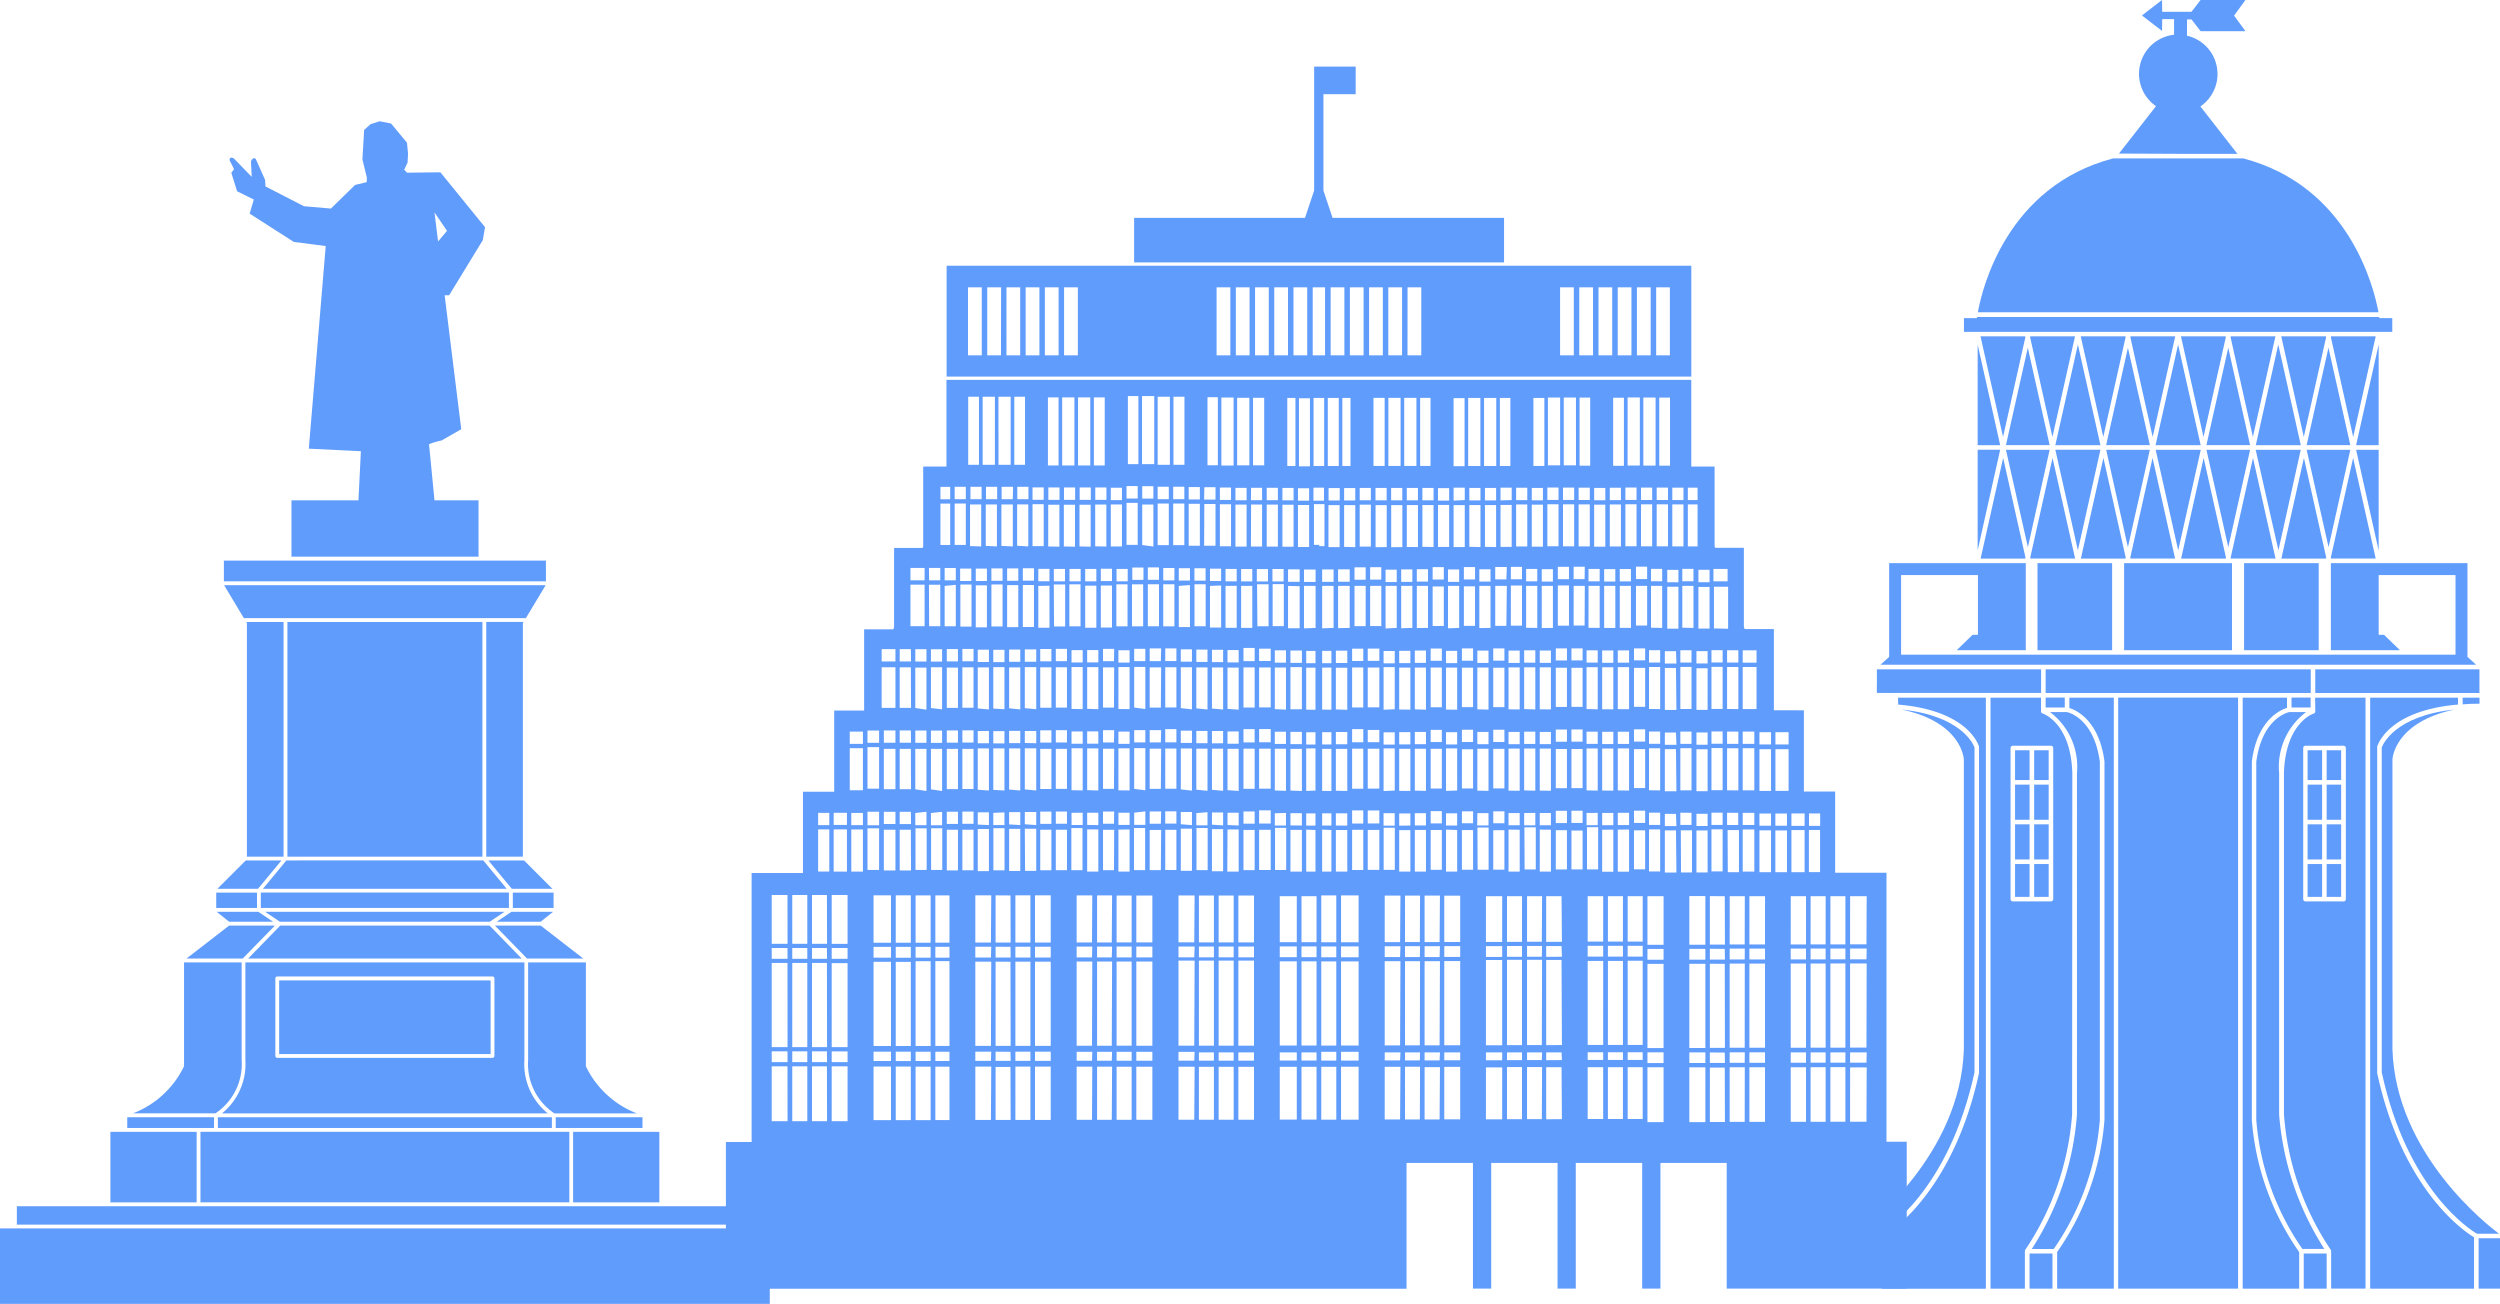 <svg xmlns="http://www.w3.org/2000/svg" width="111.999" height="58.416" viewBox="0 0 111.999 58.416">
  <g id="Layer_2" data-name="Layer 2" transform="translate(0)">
    <g id="Layer_1" data-name="Layer 1" transform="translate(0 0)">
      <path id="Path_42750" data-name="Path 42750" d="M3117.64,607.55l1.01,4.509,1-4.469-.008-.04Z" transform="translate(-3024.424 -592.482)" fill="#609cfc"/>
      <path id="Path_42751" data-name="Path 42751" d="M3134.731,607.59l1,4.469,1.011-4.509h-2Z" transform="translate(-3039.292 -592.482)" fill="#609cfc"/>
      <path id="Path_42752" data-name="Path 42752" d="M3143.42,614.879h2.021l-1.011-4.509Z" transform="translate(-3046.852 -594.935)" fill="#609cfc"/>
      <path id="Path_42753" data-name="Path 42753" d="M3119.656,653.9l-1-4.469-1.01,4.509h2Z" transform="translate(-3024.424 -628.916)" fill="#609cfc"/>
      <path id="Path_42754" data-name="Path 42754" d="M3102.216,653.939l-1.011-4.509-1,4.469.009.04Z" transform="translate(-3009.252 -628.916)" fill="#609cfc"/>
      <path id="Path_42755" data-name="Path 42755" d="M3082.13,651.125l1.01-4.508h-1.01Z" transform="translate(-2993.532 -626.47)" fill="#609cfc"/>
      <path id="Path_42756" data-name="Path 42756" d="M3100.2,607.59l1,4.469,1.012-4.509h-2Z" transform="translate(-3009.252 -592.482)" fill="#609cfc"/>
      <path id="Path_42757" data-name="Path 42757" d="M3083.12,607.55l1.01,4.509,1-4.469-.01-.04Z" transform="translate(-2994.394 -592.482)" fill="#609cfc"/>
      <path id="Path_42758" data-name="Path 42758" d="M3082.13,614.879h1.01l-1.01-4.509Z" transform="translate(-2993.532 -594.935)" fill="#609cfc"/>
      <path id="Path_42759" data-name="Path 42759" d="M3136.735,653.939l-1.01-4.509-1,4.469.009.04Z" transform="translate(-3039.291 -628.916)" fill="#609cfc"/>
      <path id="Path_42760" data-name="Path 42760" d="M3109.9,651.125l1.01-4.508h-2.021Z" transform="translate(-3016.811 -626.47)" fill="#609cfc"/>
      <path id="Path_42761" data-name="Path 42761" d="M3103.819,739.211c-.252-1.91-1.364-2.211-1.481-2.231h-.75a3.07,3.07,0,0,1,1.206,2.731v15.3a12.876,12.876,0,0,1-2.024,6.022h.984a11.747,11.747,0,0,0,2.065-5.786Z" transform="translate(-3009.747 -705.079)" fill="#609cfc"/>
      <rect id="Rectangle_4130" data-name="Rectangle 4130" width="0.856" height="0.445" transform="translate(91.644 31.251)" fill="#609cfc"/>
      <path id="Path_42762" data-name="Path 42762" d="M3126.4,615.836h1.958l-.983-4.366Z" transform="translate(-3032.045 -595.893)" fill="#609cfc"/>
      <path id="Path_42763" data-name="Path 42763" d="M3127.374,650.984l.983-4.364H3126.4Z" transform="translate(-3032.045 -626.47)" fill="#609cfc"/>
      <path id="Path_42764" data-name="Path 42764" d="M3085.135,653.9l-1-4.469-1.01,4.509h2Z" transform="translate(-2994.394 -628.916)" fill="#609cfc"/>
      <path id="Path_42765" data-name="Path 42765" d="M3108.889,614.879h2.021l-1.01-4.509Z" transform="translate(-3016.811 -594.935)" fill="#609cfc"/>
      <path id="Path_42766" data-name="Path 42766" d="M3093.828,646.62h-1.958l.984,4.364Z" transform="translate(-3002.005 -626.47)" fill="#609cfc"/>
      <path id="Path_42767" data-name="Path 42767" d="M3091.87,615.836h1.958l-.978-4.366Z" transform="translate(-3002.005 -595.893)" fill="#609cfc"/>
      <rect id="Rectangle_4131" data-name="Rectangle 4131" width="0.65" height="1.574" transform="translate(91.13 35.151)" fill="#609cfc"/>
      <path id="Path_42768" data-name="Path 42768" d="M3090.259,735.382c-.065-2.262-1.317-2.669-1.33-2.672a.1.1,0,0,1-.072-.1V732h-2.263v26.477h1.54V756.8a.086.086,0,0,1,.008-.036v-.01l.008-.015a12.524,12.524,0,0,0,2.1-6.067Zm-.855,5.646a.1.1,0,0,1-.1.1h-1.712a.1.1,0,0,1-.1-.1v-6.772a.1.1,0,0,1,.1-.1h1.711a.1.1,0,0,1,.1.1Z" transform="translate(-2997.42 -700.746)" fill="#609cfc"/>
      <rect id="Rectangle_4132" data-name="Rectangle 4132" width="0.65" height="1.335" transform="translate(90.274 33.611)" fill="#609cfc"/>
      <rect id="Rectangle_4133" data-name="Rectangle 4133" width="0.65" height="1.335" transform="translate(91.13 33.611)" fill="#609cfc"/>
      <rect id="Rectangle_4134" data-name="Rectangle 4134" width="1.026" height="1.574" transform="translate(90.924 56.157)" fill="#609cfc"/>
      <rect id="Rectangle_4135" data-name="Rectangle 4135" width="0.65" height="1.471" transform="translate(91.13 38.709)" fill="#609cfc"/>
      <path id="Path_42769" data-name="Path 42769" d="M3110.031,732.465c.3.093,1.33.54,1.574,2.392a.033.033,0,0,1,0,.014v16.046a11.933,11.933,0,0,1-2.121,5.919v1.642h2.539V732h-1.99Z" transform="translate(-3017.325 -700.746)" fill="#609cfc"/>
      <rect id="Rectangle_4136" data-name="Rectangle 4136" width="0.65" height="1.471" transform="translate(90.274 38.709)" fill="#609cfc"/>
      <path id="Path_42770" data-name="Path 42770" d="M3130.54,731.99v26.479h5.371V731.99h-5.371Z" transform="translate(-3035.646 -700.738)" fill="#609cfc"/>
      <rect id="Rectangle_4137" data-name="Rectangle 4137" width="0.958" height="2.257" transform="translate(83.158 54.935)" fill="#609cfc"/>
      <path id="Path_42771" data-name="Path 42771" d="M3133.425,498.573h2.656l-1.658-2.124a1.76,1.76,0,0,0-.6-3.168v-.732h.2l.41.53h2.01l-.512-.7.512-.7h-2.01l-.41.53h-1.311l-.007-.53s-.6.464-.843.65c-.021.019-.04.032-.054.044l.054.044c.244.191.843.65.843.65l.007-.53h.532v.7a1.761,1.761,0,0,0-.81,3.2l-1.659,2.124Z" transform="translate(-3035.846 -491.681)" fill="#609cfc"/>
      <path id="Path_42772" data-name="Path 42772" d="M3045.922,752.351V737.8c-.047-.13-.574-1.417-3.261-1.7,2.725.578,2.782,2.236,2.782,2.236v13.005c-.161,4.7-4.292,7.888-4.777,8.246h.984C3041.919,759.43,3044.761,757.675,3045.922,752.351Z" transform="translate(-2957.464 -704.313)" fill="#609cfc"/>
      <path id="Path_42773" data-name="Path 42773" d="M3048.167,732h-.754v.275c.267,0,.521.009.754.025Z" transform="translate(-2963.327 -701.284)" fill="#609cfc"/>
      <path id="Path_42774" data-name="Path 42774" d="M3054.766,722.25h-7.356v1.057h7.356Z" transform="translate(-2963.326 -692.264)" fill="#609cfc"/>
      <path id="Path_42775" data-name="Path 42775" d="M3078.01,601.537h18.581v-.615h-.581a.27.27,0,0,0-.008-.052h-18.011l-.007.052h-.582v.615Z" transform="translate(-2989.418 -586.67)" fill="#609cfc"/>
      <rect id="Rectangle_4138" data-name="Rectangle 4138" width="0.65" height="1.574" transform="translate(90.274 36.93)" fill="#609cfc"/>
      <path id="Path_42776" data-name="Path 42776" d="M3049.958,732.311c3.132.266,3.6,1.812,3.621,1.884a.262.262,0,0,1,0,.028V748.8a.147.147,0,0,1,0,.021c-1.14,5.254-3.924,7.105-4.343,7.359v2.3h4.65V732h-3.934Z" transform="translate(-2964.92 -700.746)" fill="#609cfc"/>
      <rect id="Rectangle_4139" data-name="Rectangle 4139" width="0.65" height="1.574" transform="translate(91.13 36.93)" fill="#609cfc"/>
      <rect id="Rectangle_4140" data-name="Rectangle 4140" width="0.65" height="1.574" transform="translate(90.274 35.151)" fill="#609cfc"/>
      <rect id="Rectangle_4141" data-name="Rectangle 4141" width="3.343" height="3.9" transform="translate(91.279 25.229)" fill="#609cfc"/>
      <path id="Path_42777" data-name="Path 42777" d="M3169.26,607.59l1,4.469,1.01-4.509h-2Z" transform="translate(-3069.331 -592.482)" fill="#609cfc"/>
      <path id="Path_42778" data-name="Path 42778" d="M3152.17,607.55l1.01,4.509,1-4.469-.009-.04Z" transform="translate(-3054.464 -592.482)" fill="#609cfc"/>
      <path id="Path_42779" data-name="Path 42779" d="M3170.263,649.43l-1,4.469.01.04h2Z" transform="translate(-3069.33 -628.916)" fill="#609cfc"/>
      <path id="Path_42780" data-name="Path 42780" d="M3188.717,653.9l-1-4.469-1.011,4.509h2Z" transform="translate(-3084.502 -628.916)" fill="#609cfc"/>
      <path id="Path_42781" data-name="Path 42781" d="M3213.484,646.62h-1.011l1.011,4.508Z" transform="translate(-3106.921 -626.47)" fill="#609cfc"/>
      <path id="Path_42782" data-name="Path 42782" d="M3145.446,646.62h-2.021l1.01,4.508Z" transform="translate(-3046.852 -626.47)" fill="#609cfc"/>
      <path id="Path_42783" data-name="Path 42783" d="M3186.7,607.55l1.01,4.509,1-4.469-.009-.04Z" transform="translate(-3084.501 -592.482)" fill="#609cfc"/>
      <path id="Path_42784" data-name="Path 42784" d="M3205.8,607.55h-2l-.009.04,1,4.469Z" transform="translate(-3099.369 -592.482)" fill="#609cfc"/>
      <path id="Path_42785" data-name="Path 42785" d="M3213.484,610.37l-1.011,4.509h1.011Z" transform="translate(-3106.921 -594.935)" fill="#609cfc"/>
      <path id="Path_42786" data-name="Path 42786" d="M3154.187,653.9l-1-4.469-1.01,4.509h2Z" transform="translate(-3054.464 -628.916)" fill="#609cfc"/>
      <path id="Path_42787" data-name="Path 42787" d="M3178.962,651.125l1-4.505h-2.02Z" transform="translate(-3076.889 -626.47)" fill="#609cfc"/>
      <path id="Path_42788" data-name="Path 42788" d="M3179.133,755.027v-15.3a3.071,3.071,0,0,1,1.206-2.73h-.75c-.116.026-1.228.32-1.48,2.231v16.033a11.727,11.727,0,0,0,2.066,5.786h.983A13.044,13.044,0,0,1,3179.133,755.027Z" transform="translate(-3077.029 -705.096)" fill="#609cfc"/>
      <rect id="Rectangle_4142" data-name="Rectangle 4142" width="0.856" height="0.445" transform="translate(102.659 31.251)" fill="#609cfc"/>
      <path id="Path_42789" data-name="Path 42789" d="M3160.929,615.836h1.957l-.978-4.366Z" transform="translate(-3062.083 -595.893)" fill="#609cfc"/>
      <path id="Path_42790" data-name="Path 42790" d="M3162.887,646.62h-1.957l.979,4.364Z" transform="translate(-3062.083 -626.47)" fill="#609cfc"/>
      <path id="Path_42791" data-name="Path 42791" d="M3205.8,653.939l-1.011-4.509-1,4.469.008.04Z" transform="translate(-3099.37 -628.916)" fill="#609cfc"/>
      <path id="Path_42792" data-name="Path 42792" d="M3177.95,614.879h2.016l-1.009-4.509Z" transform="translate(-3076.891 -594.935)" fill="#609cfc"/>
      <path id="Path_42793" data-name="Path 42793" d="M3197.407,646.62h-1.957l.983,4.364Z" transform="translate(-3092.114 -626.47)" fill="#609cfc"/>
      <path id="Path_42794" data-name="Path 42794" d="M3195.45,615.836h1.957l-.979-4.366Z" transform="translate(-3092.114 -595.893)" fill="#609cfc"/>
      <rect id="Rectangle_4143" data-name="Rectangle 4143" width="0.65" height="1.574" transform="translate(103.379 35.151)" fill="#609cfc"/>
      <path id="Path_42795" data-name="Path 42795" d="M3189.026,732.614a.1.1,0,0,1-.073.1c-.014,0-1.265.415-1.331,2.673v15.288a12.5,12.5,0,0,0,2.1,6.067.042.042,0,0,1,.007.015l.007.01a.114.114,0,0,1,0,.036v1.672h1.54V732h-2.257Zm1.369,1.642v6.774a.1.1,0,0,1-.029.07.1.1,0,0,1-.069.029h-1.712a.1.1,0,0,1-.1-.1v-6.774a.1.1,0,0,1,.1-.1h1.71a.1.1,0,0,1,.1.1Z" transform="translate(-3085.302 -700.746)" fill="#609cfc"/>
      <rect id="Rectangle_4144" data-name="Rectangle 4144" width="0.65" height="1.335" transform="translate(104.233 33.611)" fill="#609cfc"/>
      <rect id="Rectangle_4145" data-name="Rectangle 4145" width="0.65" height="1.335" transform="translate(103.379 33.611)" fill="#609cfc"/>
      <rect id="Rectangle_4146" data-name="Rectangle 4146" width="1.026" height="1.574" transform="translate(103.207 56.157)" fill="#609cfc"/>
      <rect id="Rectangle_4147" data-name="Rectangle 4147" width="0.65" height="1.471" transform="translate(103.379 38.709)" fill="#609cfc"/>
      <path id="Path_42796" data-name="Path 42796" d="M3173.823,734.871v-.019c.244-1.852,1.268-2.3,1.574-2.392V732h-1.984v26.479h2.531V756.84a11.949,11.949,0,0,1-2.122-5.918Z" transform="translate(-3072.941 -700.746)" fill="#609cfc"/>
      <rect id="Rectangle_4148" data-name="Rectangle 4148" width="0.65" height="1.471" transform="translate(104.233 38.709)" fill="#609cfc"/>
      <rect id="Rectangle_4149" data-name="Rectangle 4149" width="0.958" height="2.257" transform="translate(111.041 55.473)" fill="#609cfc"/>
      <path id="Path_42797" data-name="Path 42797" d="M3221.792,751.3V738.3s.056-1.656,2.781-2.236c-2.687.286-3.212,1.574-3.261,1.7v14.557c1.157,5.32,4.008,7.082,4.27,7.23h.984C3226.081,759.188,3221.95,756,3221.792,751.3Z" transform="translate(-3114.611 -704.279)" fill="#609cfc"/>
      <path id="Path_42798" data-name="Path 42798" d="M3249.946,732.271V732h-.755v.3C3249.425,732.279,3249.671,732.271,3249.946,732.271Z" transform="translate(-3138.865 -700.746)" fill="#609cfc"/>
      <path id="Path_42799" data-name="Path 42799" d="M3100.131,553.153c-.207-1.127-1.321-5.648-6.055-6.893h-5.837c-4.733,1.246-5.853,5.767-6.056,6.893h17.947Z" transform="translate(-2993.576 -539.163)" fill="#609cfc"/>
      <path id="Path_42800" data-name="Path 42800" d="M3205.767,722.25h-7.355v1.06h7.355Z" transform="translate(-3094.689 -692.264)" fill="#609cfc"/>
      <path id="Path_42801" data-name="Path 42801" d="M3116.468,723.31h.959v-1.06H3105.55v1.06Z" transform="translate(-3013.906 -692.264)" fill="#609cfc"/>
      <rect id="Rectangle_4150" data-name="Rectangle 4150" width="0.65" height="1.574" transform="translate(104.233 36.93)" fill="#609cfc"/>
      <path id="Path_42802" data-name="Path 42802" d="M3217.654,748.82a.144.144,0,0,1,0-.021V734.221a.129.129,0,0,1,0-.027c.021-.072.492-1.617,3.621-1.884V732h-3.935v26.477h4.653v-2.3C3221.579,755.929,3218.786,754.072,3217.654,748.82Z" transform="translate(-3111.157 -700.746)" fill="#609cfc"/>
      <rect id="Rectangle_4151" data-name="Rectangle 4151" width="0.65" height="1.574" transform="translate(103.379 36.93)" fill="#609cfc"/>
      <rect id="Rectangle_4152" data-name="Rectangle 4152" width="0.65" height="1.574" transform="translate(104.233 35.151)" fill="#609cfc"/>
      <path id="Path_42803" data-name="Path 42803" d="M3075.266,690.23l-.388-.351v-4.2h-6.119v3.9h3.094l-.712-.689h-.24v-2.677h3.442v3.568h-24.838v-3.568h3.443v2.677h-.24l-.712.689h3.095v-3.9h-6.12v4.2l-.388.351h26.683Z" transform="translate(-2964.337 -660.451)" fill="#609cfc"/>
      <rect id="Rectangle_4153" data-name="Rectangle 4153" width="3.343" height="3.9" transform="translate(100.534 25.229)" fill="#609cfc"/>
      <path id="Path_42804" data-name="Path 42804" d="M3137.44,689.58v-3.9h-4.833v3.9Z" transform="translate(-3037.448 -660.451)" fill="#609cfc"/>
      <path id="Path_42805" data-name="Path 42805" d="M86.484,713.025V702.51H84.812l.03.051v10.464Z" transform="translate(-73.781 -674.646)" fill="#609cfc"/>
      <path id="Path_42806" data-name="Path 42806" d="M74.64,802.34l.56.446h1.967l-.661-.446Z" transform="translate(-64.933 -761.492)" fill="#609cfc"/>
      <path id="Path_42807" data-name="Path 42807" d="M68.2,807.1H66.148l-1.908,1.475h2.518Z" transform="translate(-55.885 -765.633)" fill="#609cfc"/>
      <path id="Path_42808" data-name="Path 42808" d="M50.669,824.159V819.77H48.088v4.652a4.209,4.209,0,0,1-2.288,2.112h3.693A2.643,2.643,0,0,0,50.669,824.159Z" transform="translate(-39.843 -776.656)" fill="#609cfc"/>
      <path id="Path_42809" data-name="Path 42809" d="M77.752,784.65h-1.6l-1.271,1.271H76.7Z" transform="translate(-65.142 -746.103)" fill="#609cfc"/>
      <rect id="Rectangle_4154" data-name="Rectangle 4154" width="3.864" height="3.16" transform="translate(4.946 50.706)" fill="#609cfc"/>
      <path id="Path_42810" data-name="Path 42810" d="M76.45,826.536h14.6A2.831,2.831,0,0,1,90,824.144V819.77H77.5v4.375A2.843,2.843,0,0,1,76.45,826.536Zm2.393-6.05a.086.086,0,0,1,.026-.061.085.085,0,0,1,.062-.025h9.64a.085.085,0,0,1,.086.086v3.475a.086.086,0,0,1-.086.086h-9.64a.087.087,0,0,1-.088-.086Z" transform="translate(-66.507 -776.656)" fill="#609cfc"/>
      <path id="Path_42811" data-name="Path 42811" d="M47.727,873.6v-.481H43.84v.481Z" transform="translate(-38.139 -823.067)" fill="#609cfc"/>
      <rect id="Rectangle_4155" data-name="Rectangle 4155" width="1.826" height="0.687" transform="translate(9.687 39.989)" fill="#609cfc"/>
      <path id="Path_42812" data-name="Path 42812" d="M69.06,878.14v3.16H85.585v-3.16Z" transform="translate(-60.079 -827.435)" fill="#609cfc"/>
      <path id="Path_42813" data-name="Path 42813" d="M75.06,873.6H90.023v-.481H75.06Z" transform="translate(-65.299 -823.067)" fill="#609cfc"/>
      <path id="Path_42814" data-name="Path 42814" d="M96.7,802.786h4.7l.662-.446H91.34l.662.446Z" transform="translate(-79.461 -761.492)" fill="#609cfc"/>
      <path id="Path_42815" data-name="Path 42815" d="M91.588,808.575h6.128L96.28,807.1H86.9l-1.436,1.475Z" transform="translate(-74.346 -765.633)" fill="#609cfc"/>
      <path id="Path_42816" data-name="Path 42816" d="M99,702.51v10.515h8.736V702.51Z" transform="translate(-86.124 -674.646)" fill="#609cfc"/>
      <path id="Path_42817" data-name="Path 42817" d="M96.042,785.921H101.5l-1.049-1.271H91.63l-1.05,1.271Z" transform="translate(-78.8 -746.103)" fill="#609cfc"/>
      <path id="Path_42818" data-name="Path 42818" d="M89.84,796.426h11.115v-.689H89.84Z" transform="translate(-78.156 -755.751)" fill="#609cfc"/>
      <path id="Path_42819" data-name="Path 42819" d="M169.133,713.025V702.56l.031-.051h-1.672v10.516Z" transform="translate(-145.708 -674.646)" fill="#609cfc"/>
      <path id="Path_42820" data-name="Path 42820" d="M173.067,802.786l.558-.446h-1.864l-.662.446Z" transform="translate(-148.848 -761.492)" fill="#609cfc"/>
      <path id="Path_42821" data-name="Path 42821" d="M170.5,807.1l1.437,1.475h2.52l-1.908-1.475Z" transform="translate(-148.326 -765.633)" fill="#609cfc"/>
      <path id="Path_42822" data-name="Path 42822" d="M181.89,819.77v4.38a.024.024,0,0,1,0,.009,2.65,2.65,0,0,0,1.18,2.377h3.693a4.21,4.21,0,0,1-2.286-2.112V819.77Z" transform="translate(-158.23 -776.656)" fill="#609cfc"/>
      <path id="Path_42823" data-name="Path 42823" d="M168.23,784.65l1.05,1.271h1.82l-1.271-1.271Z" transform="translate(-146.351 -746.103)" fill="#609cfc"/>
      <rect id="Rectangle_4156" data-name="Rectangle 4156" width="3.864" height="3.16" transform="translate(25.675 50.706)" fill="#609cfc"/>
      <path id="Path_42824" data-name="Path 42824" d="M91.547,682.307v-.928H77.12v.928Z" transform="translate(-67.09 -656.264)" fill="#609cfc"/>
      <path id="Path_42825" data-name="Path 42825" d="M105.642,829.245v-3.3H96.17v3.3Z" transform="translate(-83.663 -782.023)" fill="#609cfc"/>
      <path id="Path_42826" data-name="Path 42826" d="M191.43,873.6h3.887v-.481H191.43Z" transform="translate(-166.534 -823.067)" fill="#609cfc"/>
      <rect id="Rectangle_4157" data-name="Rectangle 4157" width="1.826" height="0.687" transform="translate(22.974 39.989)" fill="#609cfc"/>
      <path id="Path_42827" data-name="Path 42827" d="M38.785,904.586v-.824H5.81v.824Z" transform="translate(-5.055 -849.723)" fill="#609cfc"/>
      <path id="Path_42828" data-name="Path 42828" d="M17.242,911.42H0V914.8H34.486V911.42Z" transform="translate(0 -856.387)" fill="#609cfc"/>
      <path id="Path_42829" data-name="Path 42829" d="M91.606,689.83H77.2l.885,1.475H90.719Z" transform="translate(-67.16 -663.614)" fill="#609cfc"/>
      <path id="Path_42830" data-name="Path 42830" d="M79.243,532.184l-.122.165.26.827.747.369-.185.632,1.977,1.267,1.43.186-.758,9.076,2.333.114-.109,2.2h-3v2.525h8.38v-2.525H88.223c-.084-.861-.239-2.471-.246-2.511a2.817,2.817,0,0,1,.56-.168l.885-.506-.744-6h.2l1.509-2.471.1-.58-2-2.459-1.492.017-.13-.13.153-.324.02-.4L86.991,531l-.714-.861-.511-.1-.408.13-.287.26-.077,1.315.2.823-.009.2-.52.124-1.082,1.058-1.211-.105-1.72-.885-.02-.3-.419-.937c-.13-.1-.212.107-.212.107l.033.7-.807-.831c-.225-.1-.177.1-.177.1Zm9.541,2.764-.4.475-.161-1.3Z" transform="translate(-68.758 -524.606)" fill="#609cfc"/>
      <path id="Path_42831" data-name="Path 42831" d="M2698.9,592.317h16.681V587.35H2682.22v4.967Zm15.107-4h.614v3.049h-.614Zm-.863,0h.617v3.049h-.617Zm-.86,0h.615v3.049h-.615Zm-.861,0h.615v3.049h-.615Zm-.861,0h.616v3.049h-.616Zm-.86,0h.614v3.049h-.614Zm-6.833,0h.615v3.049h-.618Zm-.863,0h.617v3.049h-.617Zm-.861,0h.617v3.049h-.617Zm-.86,0h.614v3.049h-.614Zm-.862,0h.616v3.049h-.616Zm-15.629,3.049h-.617v-3.049h.617Zm.86,0h-.615v-3.049h.621Zm.861,0h-.615v-3.049h.615Zm.861,0h-.616v-3.049h.616Zm.86,0h-.616v-3.049h.616Zm.862,0h-.617v-3.049h.617Zm6.832,0h-.616v-3.049h.616Zm.861,0h-.615v-3.049h.615Zm.861,0h-.615v-3.049h.615Zm.861,0h-.616v-3.049h.616Zm.861,0h-.615v-3.049h.615Zm.246-3.049h.553v3.049h-.553Z" transform="translate(-2639.811 -575.446)" fill="#609cfc"/>
      <path id="Path_42832" data-name="Path 42832" d="M2755.091,527.539h8.282v-1.994h-7.684l-.408-1.225v-4.315h1.445V518.77h-1.861v5.551l-.41,1.225H2746.8v1.994h8.287Z" transform="translate(-2695.992 -515.785)" fill="#609cfc"/>
      <path id="Path_42833" data-name="Path 42833" d="M2658.245,660.8V648.751h-2.3v-3.639h-1.4v-3.639H2653.2v-3.639h-1.311l-.033-.1v-3.541h-1.287l-.025-.072v-3.568H2649.5V626.67h-33.368v3.884h-1.042v3.572l-.025.072h-1.279v3.547l-.034.1h-1.309v3.639h-1.34v3.639h-1.4v3.639h-2.3v12.05h-1.152v6.576h30.492v-5.636h2.975v5.628h.818v-5.628h2.973v5.628h.816v-5.628h2.975v5.628h.818v-5.628h2.969v5.628h8.065V660.8Zm-47.166-14.734h.595v.542h-.595Zm0,.744h.595V648.7h-.595Zm-2.066,13.071h-.709v-2.459h.706Zm0-2.647h-.709v-.482h.706Zm0-.672h-.709v-3.771h.706Zm0-3.956h-.709v-.485h.706Zm0-.671h-.709v-2.187h.706Zm.885,7.946h-.674v-2.459h.674Zm0-2.647h-.674v-.482h.674Zm0-.672h-.674v-3.771h.674Zm0-3.956h-.674v-.485h.674Zm0-.671h-.674v-2.187h.674Zm.885,7.946h-.674v-2.459h.668Zm0-2.647h-.674v-.482h.668Zm0-.672h-.674v-3.771h.668Zm0-3.956h-.674v-.485h.668Zm0-.671h-.674v-2.187h.668Zm.1-3.238h-.5v-1.887h.5Zm0-2.08h-.5v-.548h.5Zm.819,13.265h-.711v-2.459h.711Zm0-2.647h-.711v-.482h.711Zm0-.672h-.711V652.8h.711Zm0-3.956h-.711v-.485h.711Zm0-.671h-.711v-2.187h.711Zm.688-3.238h-.521v-1.887h.521Zm0-2.08h-.521v-.548h.521Zm0-1.561h-.59v-1.885h.59Zm0-2.081h-.59v-.549h.59Zm39.414-4.19h.619v.552h-.619Zm0,.747h.619v1.885h-.619Zm0,2.895h.52v.549h-.52Zm0,.744h.52v1.887h-.52Zm0,2.895h.52v.544h-.52Zm0,.744h.52V648.7h-.52Zm-.7-1.752v-1.886h.505v1.888Zm.5,1.008v.544h-.5v-.548Zm-.5-3.091v-.549h.505v.549Zm0-1.561v-1.882h.505v1.885Zm0-2.08v-.552h.505v.552Zm-.611-4.194h.634v.556h-.634Zm-.089,3.639h.5v.551h-.5Zm0,.747h.5v1.885h-.5Zm0,2.895h.5v.549h-.5Zm0,.744h.5v1.887h-.5Zm0,2.895h.5v.548h-.5Zm0,.744h.5v1.887h-.5Zm-1.059-15.306h.437v.556h-.437Zm0,.75h.437v1.881h-.437Zm-.335,12.809V643.17h.5v1.888Zm.5,1.008v.542h-.5v-.548Zm-.5-3.09v-.549h.5v.549Zm0-1.561v-1.884h.5v1.885Zm0-2.08v-.552h.5v.552Zm.088-1.561V635.9h.5v1.882Zm0-2.08v-.556h.5v.556Zm-.448-4.194h.5v.556h-.5Zm0,.75h.5v1.881h-.5Zm-.585-4.786h.482v3.049h-.482Zm-.115,4.033h.506v.555h-.506Zm0,.75h.506v1.881h-.506Zm-.344,14.361v-.548h.5v.548Zm.5.2v1.887h-.5V646.81Zm-.5-1.752v-1.882h.5v1.888Zm0-2.081v-.549h.5v.549Zm0-1.561v-1.88h.5v1.885Zm0-2.08v-.552h.5v.552Zm.09-1.561V635.9h.5v1.882Zm0-2.08v-.556h.5v.556Zm-.343-8.23h.548v3.049h-.548Zm-.105,4.033h.5v.555h-.5Zm0,.75h.5v1.881h-.5Zm-.6-4.786h.547v3.049h-.548Zm-.1,4.033h.5v.556h-.5Zm0,.751h.5v1.881h-.5Zm-.341,14.371v-.548h.506v.548Zm.506.2v1.887h-.506v-1.882Zm-.506-1.752v-1.882h.506v1.888Zm0-2.081v-.549h.506v.549Zm0-1.561v-1.88h.506v1.885Zm0-2.08v-.552h.506v.552Zm.089-1.561V635.9h.5v1.882Zm0-2.08v-.556h.5v.556Zm-.295-8.23h.481v3.049H2646Zm-.152,4.033h.5v.555h-.5Zm0,.75h.5v1.881h-.5Zm-.341,14.367v-.548h.5v.548Zm.5.2v1.887h-.5v-1.882Zm-.5-1.752v-1.882h.5v1.888Zm0-2.081v-.549h.5v.549Zm0-1.561v-1.88h.5v1.885Zm0-2.08v-.552h.5v.552Zm.089-1.561V635.9h.5v1.882Zm0-2.08v-.556h.5v.556Zm-.448-4.194h.5v.555h-.5Zm0,.75h.5v1.881h-.5Zm-.341,12.8v-1.878h.5v1.888Zm.5,1.008v.552h-.5v-.548Zm-.5-3.09v-.549h.5v.549Zm0-1.561v-1.874h.5v1.885Zm0-2.08v-.552h.5v.552Zm.088-1.561V635.9h.5v1.882Zm0-2.081v-.555h.5v.555Zm-.4-8.23h.476v3.049h-.476Zm-.043,4.033h.5v.555h-.5Zm0,.75h.5v1.881h-.5Zm-.666-4.786h.547V630.5h-.547Zm-.034,4.033h.5v.555h-.5Zm0,.751h.5v1.881h-.5Zm-.676-4.786h.548V630.5h-.548Zm-.024,4.033h.5v.556h-.5Zm0,.75h.5v1.881h-.5Zm-.341,14.38v-.548h.5v.548Zm.5.2V648.7h-.5v-1.882Zm-.5-1.752v-1.882h.5v1.888Zm0-2.081v-.549h.5v.549Zm0-1.561v-1.88h.5v1.885Zm0-2.08v-.552h.5v.552Zm.089-1.561V635.9h.5v1.882Zm0-2.08v-.556h.5v.556Zm-.374-8.23h.492v3.049h-.492Zm-.073,4.033h.5v.555h-.5Zm0,.75h.5v1.881h-.5Zm-.341,12.8v-1.874h.5v1.888Zm.5,1.008v.556h-.5v-.548Zm-.5-3.09v-.549h.5v.549Zm0-1.561v-1.869h.5v1.885Zm0-2.08v-.552h.5v.552Zm.088-1.561V635.9h.5v1.882Zm0-2.081v-.555h.5v.555Zm-.448-4.194h.5v.555h-.5Zm0,.75h.5v1.881h-.5Zm-.34,14.372v-.548h.5v.548Zm.5.2V648.7h-.5v-1.882Zm-.5-1.752v-1.882h.5v1.888Zm0-2.081v-.549h.5v.549Zm0-1.561v-1.88h.5v1.885Zm0-2.08v-.552h.5v.552Zm-.359-5.2v-1.878h.5v1.881Zm0-2.08V631.5h.5v.555Zm-.029-4.591h.47v3.049h-.47Zm-.709,0h.547v3.049h-.547Zm-.3,18.6h.5v.554h-.506Zm-.36-11.931v-1.869h.5v1.881Zm.36,10.924v-1.877h.5v1.888Zm0-2.08v-.549h.5v.549Zm0-1.561v-1.874h.5v1.885Zm0-2.08v-.552h.5v.552Zm.089-1.561V635.9h.5v1.882Zm0-2.081v-.555h.5v.555Zm.251-1.56v-1.869h.5v1.881Zm0-2.08v-.556h.5v.556Zm-.2,0h-.5v-.556h.5Zm-.552-4.59h.548v3.049h-.548Zm-.992,19.157v-.548h.5v.548Zm.5.2V648.7h-.5v-1.882Zm-.5-1.752V643.18h.5v1.887Zm0-2.081v-.549h.5v.549Zm0-1.561v-1.88h.5v1.885Zm0-2.08v-.552h.5v.552Zm.089-1.561V635.9h.5v1.882Zm0-2.08v-.556h.5v.556Zm.251-1.561v-1.879h.5v1.881Zm0-2.08V631.5h.5v.555Zm0-4.591h.492v3.049h-.492Zm-.7,4.033h.5v.556h-.5Zm0,.751h.5v1.881h-.5Zm-2.439,13.811h.5v.558h-.5Zm-.357-11.916v-1.887h.5v1.881Zm.359,10.924V643.18h.5v1.888Zm0-2.081v-.549h.5v.549Zm0-1.561V639.54h.5v1.885Zm0-2.08v-.552h.5v.552Zm.089-1.561V635.9h.5v1.882Zm0-2.08v-.556h.5v.556Zm.252-1.561v-1.886h.5v1.881Zm.359,12.675h.5V648.7h-.5Zm0-.2v-.548h.5v.542Zm0-1.561v-1.882h.5v1.888Zm0-2.081v-.549h.5v.549Zm0-1.561v-1.88h.5v1.885Zm0-2.08v-.552h.5v.552Zm.089-1.561V635.9h.5v1.882Zm0-2.08v-.556h.5v.556Zm.251-1.561v-1.878h.5v1.881Zm.359,12.675h.5V648.7h-.5Zm0-.2v-.548h.5v.549Zm0-1.561v-1.876h.5v1.888Zm0-2.08v-.549h.5v.549Zm0-1.561v-1.869h.5v1.885Zm0-2.081v-.552h.5v.552Zm.09-1.561V635.9h.5v1.882Zm0-2.08v-.556h.5v.556Zm.25-1.561v-1.869h.5v1.881Zm0-2.08v-.555h.5v.555Zm-.1-4.59h.464v3.049h-.464Zm-.1,4.59h-.5v-.555h.5Zm-.615-4.59h.548v3.049h-.548Zm-.086,4.59h-.5v-.555h.5Zm-.624-4.59h.548v3.049h-.548Zm-.076,4.59h-.5v-.555h.5Zm-.59-4.59h.5v3.049h-.5Zm-.618,4.033h.5v.555h-.5Zm0,.75h.5v1.881h-.5Zm-1.682,14.376v-.548h.414v.548Zm.414.2V648.7h-.414v-1.882Zm-.414-1.752v-1.882h.414v1.888Zm0-2.081v-.549h.414v.549Zm0-1.561v-1.88h.414v1.885Zm0-2.08v-.552h.414v.552Zm0-1.561V635.9h.512v1.882Zm0-2.08v-.556h.512v.556Zm.082-3.639h-.472V631.5h.472Zm.2,2.08v-1.88h.5v1.881Zm.332,12.675h.512V648.7h-.512Zm0-.2v-.548h.512v.549Zm0-1.561v-1.876h.512v1.888Zm0-2.08v-.549h.512v.549Zm0-1.561v-1.869h.512v1.885Zm0-2.081v-.552h.512v.552Zm.1-1.561V635.9h.52v1.882Zm0-2.08v-.556h.52v.556Zm.27-1.561v-1.869h.5v1.881Zm0-2.08v-.555h.5v.555Zm-.08-4.591h.366v3.049h-.366Zm-.117,4.591h-.5v-.555h.5Zm-.535-4.591h.492v3.049h-.492Zm-.637,0h.476v3.049h-.476Zm-.329,19.158v-.548h.415v.548Zm.415.2V648.7h-.415v-1.882Zm-.415-1.752V643.18h.415v1.888Zm0-2.081v-.549h.415v.549Zm0-1.561v-1.88h.415v1.885Zm0-2.08v-.552h.415v.552Zm-.1-1.561V635.9h.52v1.882Zm0-2.08v-.556h.52v.556Zm-.225-8.23h.492v3.049h-.492Zm-.045,4.033h.5v.555h-.5Zm0,.75h.5v1.881h-.5Zm.076,3.639v1.882h-.52V635.9Zm-.52-.2v-.556h.52v.556Zm.107,11.115h.513V648.7h-.513Zm0-.2v-.548h.513v.553Zm0-1.561v-1.869h.513v1.888Zm0-2.081v-.549h.513v.549Zm0-1.56V639.54h.513v1.885Zm0-2.081v-.552h.513v.552Zm-.141-11.868h.365v3.049h-.365Zm-.218,4.033h.5v.556h-.5Zm0,.751h.5v1.881h-.5Zm-.341,12.8v-1.869h.5v1.888Zm.5,1.008v.564h-.5v-.548Zm-.5-3.09v-.549h.5v.549Zm0-1.561v-1.862h.5v1.885Zm0-2.081v-.552h.5v.552Zm.394-3.639h-.5v-.556h.5Zm-.756-4.194h.5v.556h-.5Zm0,.751h.5v1.881h-.5Zm.056,2.888v.556h-.5v-.556Zm-.669-7.672h.5V630.5h-.5Zm-.087,4.033h.492v.556h-.5Zm0,.75h.492v1.881h-.5Zm-.447,3.443v-.556h.5v.556Zm.5.2v1.882h-.5V635.9Zm-.679-8.425h.548V630.5h-.548Zm-.076,4.033h.5v.556h-.5Zm0,.75h.5v1.881h-.5Zm.056,3.639v1.882h-.5V635.9Zm-.5-.2v-.556h.5v.556Zm.089,11.115h.5v1.887h-.51Zm0-.2v-.548h.5v.572Zm0-1.561v-1.852h.5v1.888Zm0-2.08v-.549h.5v.549Zm0-1.561v-1.849h.5v1.885Zm0-2.081v-.552h.5v.552Zm-.275-11.868h.547v3.049h-.547Zm-.067,4.033h.5v.555h-.5Zm0,.75h.5v1.881h-.5Zm.056,3.639v1.882h-.5V635.9Zm-.5-.2v-.555h.5v.555Zm.089,11.115h.5v1.887h-.5Zm0-.2v-.548h.5v.58Zm0-1.561v-1.844h.5v1.888Zm0-2.081V642.4h.5v.549Zm0-1.561v-1.841h.5v1.885Zm0-2.08v-.552h.5v.552Zm-.2-11.868h.464v3.049h-.464Zm-.141,4.033h.5v.556h-.51Zm0,.751h.5V634.1h-.51Zm-.359,12.8v-1.839h.5v1.888Zm.5,1.008v.59h-.5v-.548Zm-.5-3.09v-.549h.5v.549Zm0-1.561v-1.835h.5v1.885Zm0-2.081v-.552h.5v.552Zm.415-3.639h-.5v-.556h.5Zm-.757-4.194h.5v.555h-.5Zm0,.75h.5V634.1h-.5Zm.056,3.639v1.882h-.5V635.9Zm-.5-.2v-.555h.5v.555Zm.09,11.115h.5v1.887h-.5Zm0-.2v-.548h.5v.59Zm0-1.561v-1.832h.5v1.888Zm0-2.08v-.549h.5v.549Zm0-1.561v-1.829h.5v1.885Zm0-2.081v-.551h.5v.551Zm-.328-11.868h.492v3.049h-.492Zm-.013,4.033h.5v.556h-.5Zm0,.75h.5v1.866h-.5Zm.055,2.889v.556h-.5V635.1Zm-.751-7.672h.548v3.049h-.548Zm0,4.033h.5v.556h-.5Zm0,.75h.5v1.866h-.5Zm-1.051,12.784v-1.824h.5v1.888Zm.5,1.008v.606h-.5v-.548Zm-.5-3.09v-.549h.5v.549Zm0-1.561v-1.82h.5v1.885Zm0-2.08v-.552h.5v.552Zm.416-3.639h-.5v-.555h.5Zm-.056-1.561v-1.815h.5v1.881Zm0-2.08v-.556h.5v.556Zm.251,3.836h.5v1.882h-.5Zm0-.2v-.555h.5v.555Zm-.26-8.23h.547v3.049h-.547Zm-.633,0h.471v3.049h-.471Zm-.061,4.033h.5v.556h-.5Zm0,.751h.5v1.881h-.5Zm-.363,14.43v-.548h.5v.548Zm.5.2V648.7h-.5v-1.882Zm-.5-1.752v-1.882h.5v1.888Zm0-2.081v-.549h.5v.549Zm0-1.561v-1.88h.5v1.885Zm0-2.08v-.552h.5v.552Zm.416-3.639h-.5v-.556h.5Zm-.758-4.194h.5v.555h-.5Zm0,.75h.5v1.881h-.5Zm-1.759,12.8v-1.878h.5v1.888Zm.5,1.008v.552h-.5v-.548Zm-.5-3.09v-.549h.5v.549Zm0-1.561v-1.874h.5v1.885Zm0-2.08v-.552h.5v.552Zm-1.488-3.639v-.555h.5v.555Zm.5.2v1.882h-.5V635.9Zm-.056-1.759v-1.869h.5v1.881Zm.252,1.008h.5v.555h-.5Zm.448-1.008v-1.869h.5v1.881Zm.253,1.008h.5v.555h-.5Zm.448-1.008v-1.869h.5v1.881Zm.755,1.008v.555h-.5v-.555Zm-.5.751h.5v1.882h-.5Zm.089,10.918h.5V648.7h-.5Zm0-.2v-.548h.5v.557Zm0-1.561v-1.869h.5v1.888Zm0-2.08v-.549h.5v.549Zm0-1.561v-1.869h.5v1.885Zm0-2.08v-.552h.5v.552Zm.359-5.2v-1.871h.5v1.881Zm.252,1.758h.5v1.882h-.5Zm0-.2v-.555h.5v.555Zm.252-3.639h-.5v-.556h.5Zm-.562-4.591h.486v3.049h-.486Zm-.138,4.591h-.5v-.556h.5Zm-.572-4.591h.548v3.049h-.548Zm-.13,4.591h-.5v-.556h.5Zm-.581-4.591h.548v3.049h-.547Zm-.119,4.591h-.5v-.556h.5Zm-.52-4.591h.477v3.049h-.477Zm-.689,4.033h.5v.556h-.5Zm0,.751h.5v1.881h-.5Zm-1.758,12.8v-1.86h.5v1.888Zm.5,1.008v.569h-.5v-.548Zm-.5-3.09v-.549h.5v.549Zm0-1.561v-1.856h.5v1.885Zm0-2.08v-.552h.5v.552Zm-1.041-5.2v-1.864h.5v1.881Zm.056,1.008v.556h-.5v-.556Zm.7,0v.556h-.5v-.556Zm-.5.75h.5v1.882h-.5Zm.089,10.918h.5v1.887h-.5Zm0-.2v-.548h.5v.572Zm0-1.561v-1.852h.5v1.888Zm0-2.08v-.549h.5v.549Zm0-1.561V639.55h.5v1.885Zm0-2.081v-.552h.5v.552Zm.359-5.2v-1.858h.5v1.881Zm.252,1.008h.5v.556h-.5Zm.448-1.008v-1.858h.512v1.881Zm.757,1.008v.556h-.5v-.556Zm-.5.75h.5v1.882h-.5Zm.089,10.918h.5v1.887h-.5Zm0-.2v-.548h.5v.578Zm0-1.561v-1.845h.5v1.888Zm0-2.08v-.549h.5v.549Zm0-1.561V639.55h.5v1.885Zm0-2.081v-.552h.5v.552Zm.359-5.2v-1.852h.5v1.881Zm.755,1.008v.556h-.5v-.556Zm-.5.751h.5v1.882h-.5Zm.089,10.918h.512v1.887h-.5Zm0-.2v-.548h.512v.585Zm0-1.561v-1.839h.512v1.888Zm0-2.08V642.4h.512v.549Zm0-1.561v-1.836h.512v1.885Zm0-2.08v-.552h.512v.552Zm.163-7.279h-.5v-.556h.5Zm-.634-4.591h.481v3.049h-.481Zm-.067,4.591h-.5v-.556h.512Zm-.643-4.591h.548v3.049h-.546Zm-.057,4.591h-.5v-.556h.5Zm-.65-4.591h.548v3.049h-.548Zm-.048,4.591h-.5v-.556h.5Zm-.6-4.591h.482v3.049h-.482Zm-.607,4.033h.5v.556h-.5Zm0,.75h.5v1.856h-.5Zm-.448,3.443v-.555h.5v.555Zm.5.2v1.856h-.5V635.9Zm-.688-4.389h.437v.556h-.437Zm0,.751h.437v1.855h-.437Zm-.426,12.8V643.2h.5v1.888Zm.5,1.008v.6h-.5v-.548Zm-.5-3.091v-.549h.5v.549Zm0-1.56v-1.825h.5v1.885Zm0-2.081v-.552h.5v.552Zm-.09-4.194h.508v.556h-.5Zm0,.751h.508v1.858h-.5Zm-.611,9.165V643.2h.5v1.888Zm.5,1.008v.6h-.5v-.548Zm-.5-3.09v-.549h.5v.549Zm0-1.561V639.56h.5v1.885Zm0-2.081v-.551h.5v.551Zm-.217-4.194h.633v.556h-.633Zm0,.751h.633v1.86h-.633Zm-1.925,6.534h.52v.549h-.52Zm0,.744h.52v1.861h-.52Zm0,2.895h.52v.606h-.52Zm0,.744h.52v1.862h-.52Zm1.053,13.071h-.781v-2.4h.781Zm0-2.647h-.781v-.419h.781Zm0-.673h-.781v-3.771h.781Zm0-3.956h-.781v-.485h.781Zm0-.671h-.781v-2.123h.781Zm.2-3.238h-.52v-1.824h.52Zm0-2.08h-.52v-.548h.52Zm0-1.561h-.52V643.2h.52Zm0-2.081h-.52v-.549h.52Zm0-1.561h-.618v-1.818h.618Zm0-2.08h-.618v-.552h.618Zm.688,20.549h-.675v-2.4h.675Zm0-2.647h-.675v-.419h.675Zm0-.673h-.675v-3.771h.675Zm0-3.956h-.675v-.485h.675Zm0-.671h-.675v-2.123h.675Zm.01-3.238h-.508v-1.824h.5Zm0-2.08h-.508v-.548h.5Zm0-1.561h-.508V643.2h.5Zm0-2.081h-.508v-.549h.5Zm0-1.561h-.508v-1.818h.5Zm0-2.08h-.508v-.552h.5Zm.2,7.476h.5v1.864h-.5Zm.678,13.071h-.674v-2.393h.674Zm0-2.647h-.674v-.415h.674Zm0-.673h-.674v-3.8h.674Zm0-3.956h-.674v-.485h.674Zm0-.671h-.674v-2.119h.674Zm.021-5.126h.5v1.864h-.5Zm.823,13.071h-.633v-2.393h.633Zm0-2.647h-.633v-.415h.633Zm0-.673h-.633v-3.8h.633Zm0-3.956h-.633v-.485h.633Zm0-.671h-.633v-2.119h.633Zm.38-3.238h-.5v-1.82h.5Zm0-2.08h-.5v-.548h.5Zm0-1.561h-.5V643.2h.5Zm0-2.08h-.5v-.549h.5Zm0-1.561h-.5V639.56h.5Zm0-2.08h-.5v-.552h.5Zm.108-3.443h.5v1.882h-.5Zm.59,12.8h-.5v-1.816h.5Zm0-2.081h-.5v-.548h.5Zm0-1.561h-.5V643.2h.5Zm0-2.08h-.5v-.549h.5Zm0-1.561h-.5v-1.81h.5Zm0-2.08h-.5v-.552h.5Zm.78,20.548h-.7v-2.389h.714Zm0-2.647h-.7v-.411h.714Zm0-.673h-.7v-3.771h.714Zm0-3.956h-.7v-.485h.714Zm0-.671h-.7v-2.115h.714Zm.021-16.042h.5v1.882h-.5Zm.088,10.918h.5v1.887h-.5Zm.774,13.071h-.675V657.45H2619Zm0-2.647h-.675v-.411H2619Zm0-.673h-.675v-3.771H2619Zm0-3.956h-.675v-.485H2619Zm0-.671h-.675v-2.115H2619Zm.885,7.946h-.673v-2.389h.673Zm0-2.647h-.673v-.411h.673Zm0-.672h-.673v-3.771h.673Zm0-3.956h-.673v-.485h.673Zm0-.671h-.673v-2.115h.673Zm.911,7.946h-.705v-2.389h.705Zm0-2.647h-.705v-.411h.705Zm0-.672h-.705v-3.771h.705Zm0-3.956h-.705v-.485h.705Zm0-.671h-.705v-2.115h.705Zm.029-3.238h-.5v-1.816h.5Zm0-2.08h-.5v-.548h.5Zm0-1.561h-.5V643.2h.5Zm0-2.08h-.5v-.549h.5Zm0-1.561h-.5v-1.81h.5Zm0-2.08h-.5v-.552h.5Zm.108-3.443h.51v1.882h-.5Zm.59,12.8h-.5v-1.812h.5Zm0-2.08h-.5v-.548h.5Zm0-1.561h-.5V643.2h.5Zm0-2.08h-.5v-.549h.5Zm0-1.561h-.5v-1.807h.5Zm0-2.08h-.5v-.552h.5Zm.107-3.443h.5v1.882h-.5Zm.089,10.918h.5v1.887h-.5Zm.926,13.071h-.688v-2.381h.7Zm0-2.647h-.688v-.4h.7Zm0-.672h-.688v-3.771h.7Zm0-3.956h-.688v-.485h.7Zm0-.671h-.688v-2.107h.7Zm.885,7.946h-.658v-2.381h.673Zm0-2.647h-.658v-.4h.673Zm0-.672h-.658v-3.771h.673Zm0-3.956h-.658v-.485h.673Zm0-.671h-.658v-2.107h.673Zm.1-3.238h-.492v-1.808h.5Zm0-2.08h-.492v-.548h.5Zm0-1.561h-.492v-1.8h.5Zm0-2.081h-.492v-.549h.5Zm0-1.561h-.492v-1.8h.5Zm0-2.08h-.492v-.552h.5Zm.106-3.443h.5v1.882h-.5Zm.684,23.989h-.673v-2.377h.673Zm0-2.647h-.673v-.4h.673Zm0-.673h-.673v-3.771h.673Zm0-3.956h-.673v-.485h.673Zm0-.671h-.673v-2.1h.673Zm.017-16.042h.5v1.882h-.5Zm.088,10.918h.5v1.887h-.5Zm.824,13.071h-.719v-2.377h.719Zm0-2.647h-.719v-.4h.719Zm0-.672h-.719v-3.771h.719Zm0-3.956h-.719v-.485h.719Zm0-.671h-.719v-2.1h.719Zm.38-3.238h-.5v-1.8h.514Zm0-2.08h-.5v-.548h.514Zm0-1.561h-.5v-1.8h.514Zm0-2.081h-.5v-.549h.514Zm0-1.561h-.5v-1.8h.514Zm0-2.08h-.5V638.7h.514Zm.107-3.443h.5v1.882h-.5Zm.59,12.8h-.5v-1.8h.5Zm0-2.08h-.5v-.548h.5Zm0-1.561h-.5v-1.8h.5Zm0-2.08h-.5v-.589h.5Zm0-1.561h-.5v-1.8h.5Zm0-2.08h-.5V638.7h.5Zm.8,20.549h-.706v-2.373h.722Zm0-2.647h-.706v-.393h.722Zm0-.672h-.706v-3.81h.722Zm0-3.956h-.706v-.485h.722Zm0-.671h-.706v-2.1h.722Zm.011-16.042h.5v1.882h-.5Zm.089,10.918h.5v1.887h-.5Zm.78,13.071h-.672v-2.373h.672Zm0-2.647h-.672V656.8h.672Zm0-.672h-.672v-3.812h.672Zm0-3.956h-.672v-.485h.672Zm0-.671h-.672v-2.1h.672Zm.886,7.946h-.674v-2.373h.674Zm0-2.647h-.674V656.8h.674Zm0-.672h-.674v-3.812h.674Zm0-3.956h-.674v-.485h.674Zm0-.671h-.674v-2.1h.674Zm.91,7.946h-.7v-2.373h.7Zm0-2.647h-.7V656.8h.7Zm0-.672h-.7v-3.812h.7Zm0-3.956h-.7v-.485h.7Zm0-.671h-.7v-2.1h.7Zm.029-3.238h-.5v-1.8h.5Zm0-2.08h-.5v-.548h.5Zm0-1.561h-.5v-1.8h.5Zm0-2.08h-.5v-.593h.5Zm0-1.561h-.5v-1.8h.5Zm0-2.081h-.5v-.59h.5Zm.108-3.443h.516v1.882h-.5Zm.612,12.8h-.52v-1.8h.52Zm0-2.08h-.52v-.592h.52Zm0-1.561h-.52v-1.793h.52Zm0-2.08h-.52v-.59h.52Zm0-1.561h-.52v-1.791h.52Zm0-2.08h-.52v-.552h.52Zm.087-3.443h.5v1.882h-.5Zm.107,10.918h.5v1.887h-.5Zm.974,13.071h-.763v-2.366h.763Zm0-2.647h-.763V656.8h.763Zm0-.673h-.763v-3.771h.763Zm0-3.956h-.763v-.485h.763Zm0-.671h-.763V649.8h.763Zm.885,7.947h-.674v-2.366h.674Zm0-2.647h-.674V656.8h.674Zm0-.673h-.674v-3.771h.674Zm0-3.956h-.674v-.485h.674Zm0-.671h-.674V649.8h.674Zm.119-17.8h-.235v-1.827h.472v1.881h-.237Zm.766,25.75h-.674v-2.37h.674Zm0-2.647h-.674v-.394h.674Zm0-.673h-.674v-3.771h.674Zm0-3.956h-.674v-.485h.674Zm0-.671h-.674v-2.1h.674Zm1,7.946h-.787v-2.37h.787Zm0-2.647h-.787v-.393h.787Zm0-.673h-.787v-3.771h.787Zm0-3.956h-.787v-.485h.787Zm0-.671h-.787v-2.1h.787Zm.209-3.238h-.5v-1.8h.5Zm0-2.08h-.5v-.59h.5Zm0-1.561h-.5v-1.794h.5Zm0-2.08h-.5v-.588h.5Zm0-1.561h-.5v-1.791h.5Zm0-2.081h-.5v-.552h.5Zm.107-1.561h-.5V635.9h.5Zm0-2.08h-.5v-.556h.5Zm.612,13h-.519v-1.79h.52Zm0-2.08h-.519v-.583h.52Zm0-1.561h-.519v-1.787h.52Zm0-2.08h-.519v-.549h.52Zm0-1.561h-.519v-1.784h.52Zm0-2.081h-.519v-.552h.52Zm.088-1.561h-.5V635.9h.5Zm0-2.08h-.5v-.556h.5Zm.106,11.115h.5v1.887h-.5Zm.736,13.071h-.689v-2.361h.705Zm0-2.647h-.689V656.8h.705Zm0-.673h-.689v-3.771h.705Zm0-3.956h-.689v-.485h.705Zm0-.671h-.689v-2.082h.705Zm.885,7.946h-.665v-2.361h.674Zm0-2.647h-.665V656.8h.674Zm0-.673h-.665v-3.771h.674Zm0-3.956h-.665v-.485h.674Zm0-.671h-.665v-2.082h.674Zm.885,7.946h-.672V657.46h.688Zm0-2.646h-.672V656.8h.688Zm0-.673h-.672v-3.771h.688Zm0-3.956h-.672v-.485h.688Zm0-.671h-.672v-2.082h.688Zm.1-3.238h-.5v-1.783h.5Zm0-2.08h-.5v-.548h.5Zm0-1.561h-.5v-1.78h.5Zm0-2.08h-.5v-.549h.5Zm0-1.561h-.5v-1.778h.5Zm0-2.08h-.5v-.552h.5Zm.089-1.561h-.5v-1.77h.5Zm0-2.08h-.5v-.556h.5Zm.734,24.183h-.713v-2.35h.713Zm0-2.646h-.713V656.8h.713Zm0-.673h-.713v-3.771h.713Zm0-3.956h-.713v-.485h.713Zm0-.671h-.713v-2.076h.713Zm.577-3.238h-.5v-1.776h.5Zm0-2.08h-.5V646h.5Zm0-1.561h-.5V643.22h.5Zm0-2.08h-.5v-.549h.5Zm0-1.561h-.5v-1.77h.5Zm0-2.08h-.5v-.552h.5Zm.088-1.561h-.5v-1.771h.5Zm0-2.08h-.5v-.556h.5Zm.108,11.115h.5v1.888h-.492Zm1.108,13.071h-.728V657.47h.728Zm0-2.647h-.728V656.8h.728Zm0-.672h-.728v-3.819h.728Zm0-3.956h-.728v-.485h.728Zm0-.671h-.728V649.8h.728Zm.1-3.238h-.5v-1.77h.5Zm0-2.08h-.5V646h.5Zm0-1.561h-.5v-1.771h.5Zm0-2.08h-.5v-.549h.5Zm0-1.561h-.5v-1.766h.5Zm0-2.081h-.5v-.552h.5Zm.088-1.561h-.5V635.9h.52Zm0-2.08h-.5v-.556h.52Zm.7,24.183h-.673v-2.337h.673Zm0-2.647h-.673V656.8h.673Zm0-.672h-.673v-3.823h.673Zm0-3.956h-.673v-.485h.673Zm0-.671h-.673V649.8h.673Zm0-14.164h-.5v-1.8h.5Zm0-2.08h-.5v-.556h.5Zm.108,11.115h.509v1.887h-.5Zm.78,13.071h-.662v-2.333h.674Zm0-2.646h-.662V656.8h.674Zm0-.673h-.662v-3.819h.674Zm0-3.956h-.662v-.485h.674Zm0-.671h-.662V649.8h.674Zm.9,7.947H2643v-2.333h.688Zm0-2.647H2643V656.8h.688Zm0-.673H2643v-3.819h.688Zm0-3.956H2643v-.485h.688Zm0-.671H2643V649.8h.688Zm.226-3.238h-.5v-1.76h.5Zm0-2.08h-.5v-.548h.5Zm0-1.561h-.5v-1.758h.5Zm0-2.081h-.5v-.549h.5Zm0-1.561h-.5v-1.755h.5Zm0-2.08h-.5V638.7h.5Zm.091-1.561h-.5v-1.8h.5Zm0-2.08h-.5v-.556h.5Zm.61,13h-.5V646.86h.5Zm0-2.08h-.5v-.548h.5Zm0-1.561h-.5v-1.751h.5Zm0-2.08h-.5v-.549h.5Zm0-1.561h-.5v-1.748h.5Zm0-2.081h-.5V638.7h.5Zm.09-1.561h-.492V635.9h.5Zm0-2.08h-.492v-.556h.5Zm.106,11.115h.5v1.888h-.5Zm.726,13.071h-.695v-2.32h.695Zm0-2.647h-.695v-.342h.695Zm0-.672h-.695V652.7h.695Zm0-3.956h-.695v-.485h.695Zm0-.671h-.695V649.8h.695Zm.885,7.946h-.674v-2.32h.674Zm0-2.647h-.674v-.342h.674Zm0-.672h-.674V652.7h.674Zm0-3.956h-.674v-.485h.674Zm0-.671h-.674V649.8h.674Zm.885,7.946h-.673v-2.32h.673Zm0-2.647h-.673v-.342h.673Zm0-.672h-.673v-3.771h.673Zm0-3.956h-.673v-.485h.673Zm0-.671h-.673V649.8h.673Zm.11-3.238h-.5v-1.747h.5Zm0-2.08h-.5v-.548h.5Zm0-1.561h-.5v-1.745h.5Zm0-2.081h-.5v-.549h.5Zm0-1.561h-.5v-1.742h.5Zm0-2.08h-.5V638.7h.5Zm.089-1.561h-.5V635.9h.5Zm0-2.08h-.5v-.556h.5Zm.736,24.33h-.722v-2.459h.722Zm0-2.647h-.722v-.482h.722Zm0-.672h-.722v-3.771h.722Zm0-3.956h-.722v-.485h.722Zm0-.671h-.722V649.8h.722Zm.576-3.238h-.519v-1.887h.5Zm0-2.08h-.519v-.548h.5Zm0-1.561h-.519v-1.885h.5Zm0-2.081h-.519v-.549h.5Zm0-1.561h-.519v-1.882h.5Zm0-2.08h-.519v-.552h.5Zm.089-1.561h-.5v-1.879h.5Zm0-2.08h-.5v-.555h.5Zm.108,11.115h.5v1.887h-.492Zm1.1,13.071h-.718v-2.454h.718Zm0-2.647h-.718v-.476h.718Zm0-.673h-.718v-3.771h.718Zm0-3.956h-.718v-.485h.718Zm0-.671h-.718v-2.18h.718Zm.1-3.238h-.5v-1.881h.5Zm0-2.08h-.5v-.548h.5Zm0-1.561h-.5v-1.878h.5Zm0-2.08h-.5v-.549h.5Zm0-1.561h-.5V639.59h.5Zm0-2.08h-.5v-.552h.5Zm.088-1.561h-.5v-1.869h.5Zm0-2.08h-.5v-.556h.5Zm.688,24.183h-.675V657.48H2651Zm0-2.647h-.675v-.469H2651Zm0-.673h-.675v-3.771H2651Zm0-3.956h-.675v-.485H2651Zm0-.671h-.675v-2.173H2651Zm-.492-14.164v-1.869h.634v1.882Zm.611,9.034h.51v1.887h-.5Zm.767,13.071h-.673v-2.447h.677Zm0-2.647h-.673v-.469h.677Zm0-.673h-.673v-3.771h.677Zm0-3.956h-.673v-.485h.677Zm0-.671h-.673V649.8h.677Zm.91,7.947h-.7v-2.447h.7Zm0-2.647h-.7v-.469h.7Zm0-.673h-.7v-3.771h.7Zm0-3.956h-.7v-.485h.7Zm0-.671h-.7V649.8h.7Zm.27-3.238h-.52v-1.874h.52Zm0-2.08h-.52v-.548h.52Zm0-1.561h-.52v-1.869h.52Zm0-2.081h-.52v-.549h.52Zm1.7,3.091h.5v.557h-.5Zm-.787,0h.59v.557h-.59Zm0,.744h.59v1.887h-.59Zm-.2,1.887h-.52v-1.869h.52Zm0-2.081h-.52v-.547h.52Zm.073-1.561h-.59v-1.869h.59Zm0-2.08h-.59v-.549h.59Zm.78,16.906h-.684v-2.446h.684Zm0-2.647h-.684V656.8h.684Zm0-.673h-.684v-3.771h.684Zm0-3.956h-.684v-.485h.684Zm0-.671h-.684V649.8h.684Zm.13-5.126h.5v1.887h-.5Zm.75,13.071h-.674v-2.446h.674Zm0-2.647h-.674V656.8h.674Zm0-.673h-.674v-3.771h.674Zm0-3.956h-.674v-.485h.674Zm0-.671h-.674V649.8h.674Zm.885,7.946h-.672v-2.446h.672Zm0-2.647h-.672V656.8h.672Zm0-.673h-.672v-3.771h.672Zm0-3.956h-.672v-.485h.672Zm0-.671h-.672V649.8h.672Zm.944,7.946h-.734V657.47h.743Zm0-2.647h-.734V656.8h.743Zm0-.673h-.734v-3.771h.743Zm0-3.956h-.734v-.485h.743Zm0-.671h-.734V649.8h.743Z" transform="translate(-2573.731 -609.652)" fill="#609cfc"/>
    </g>
  </g>
</svg>
